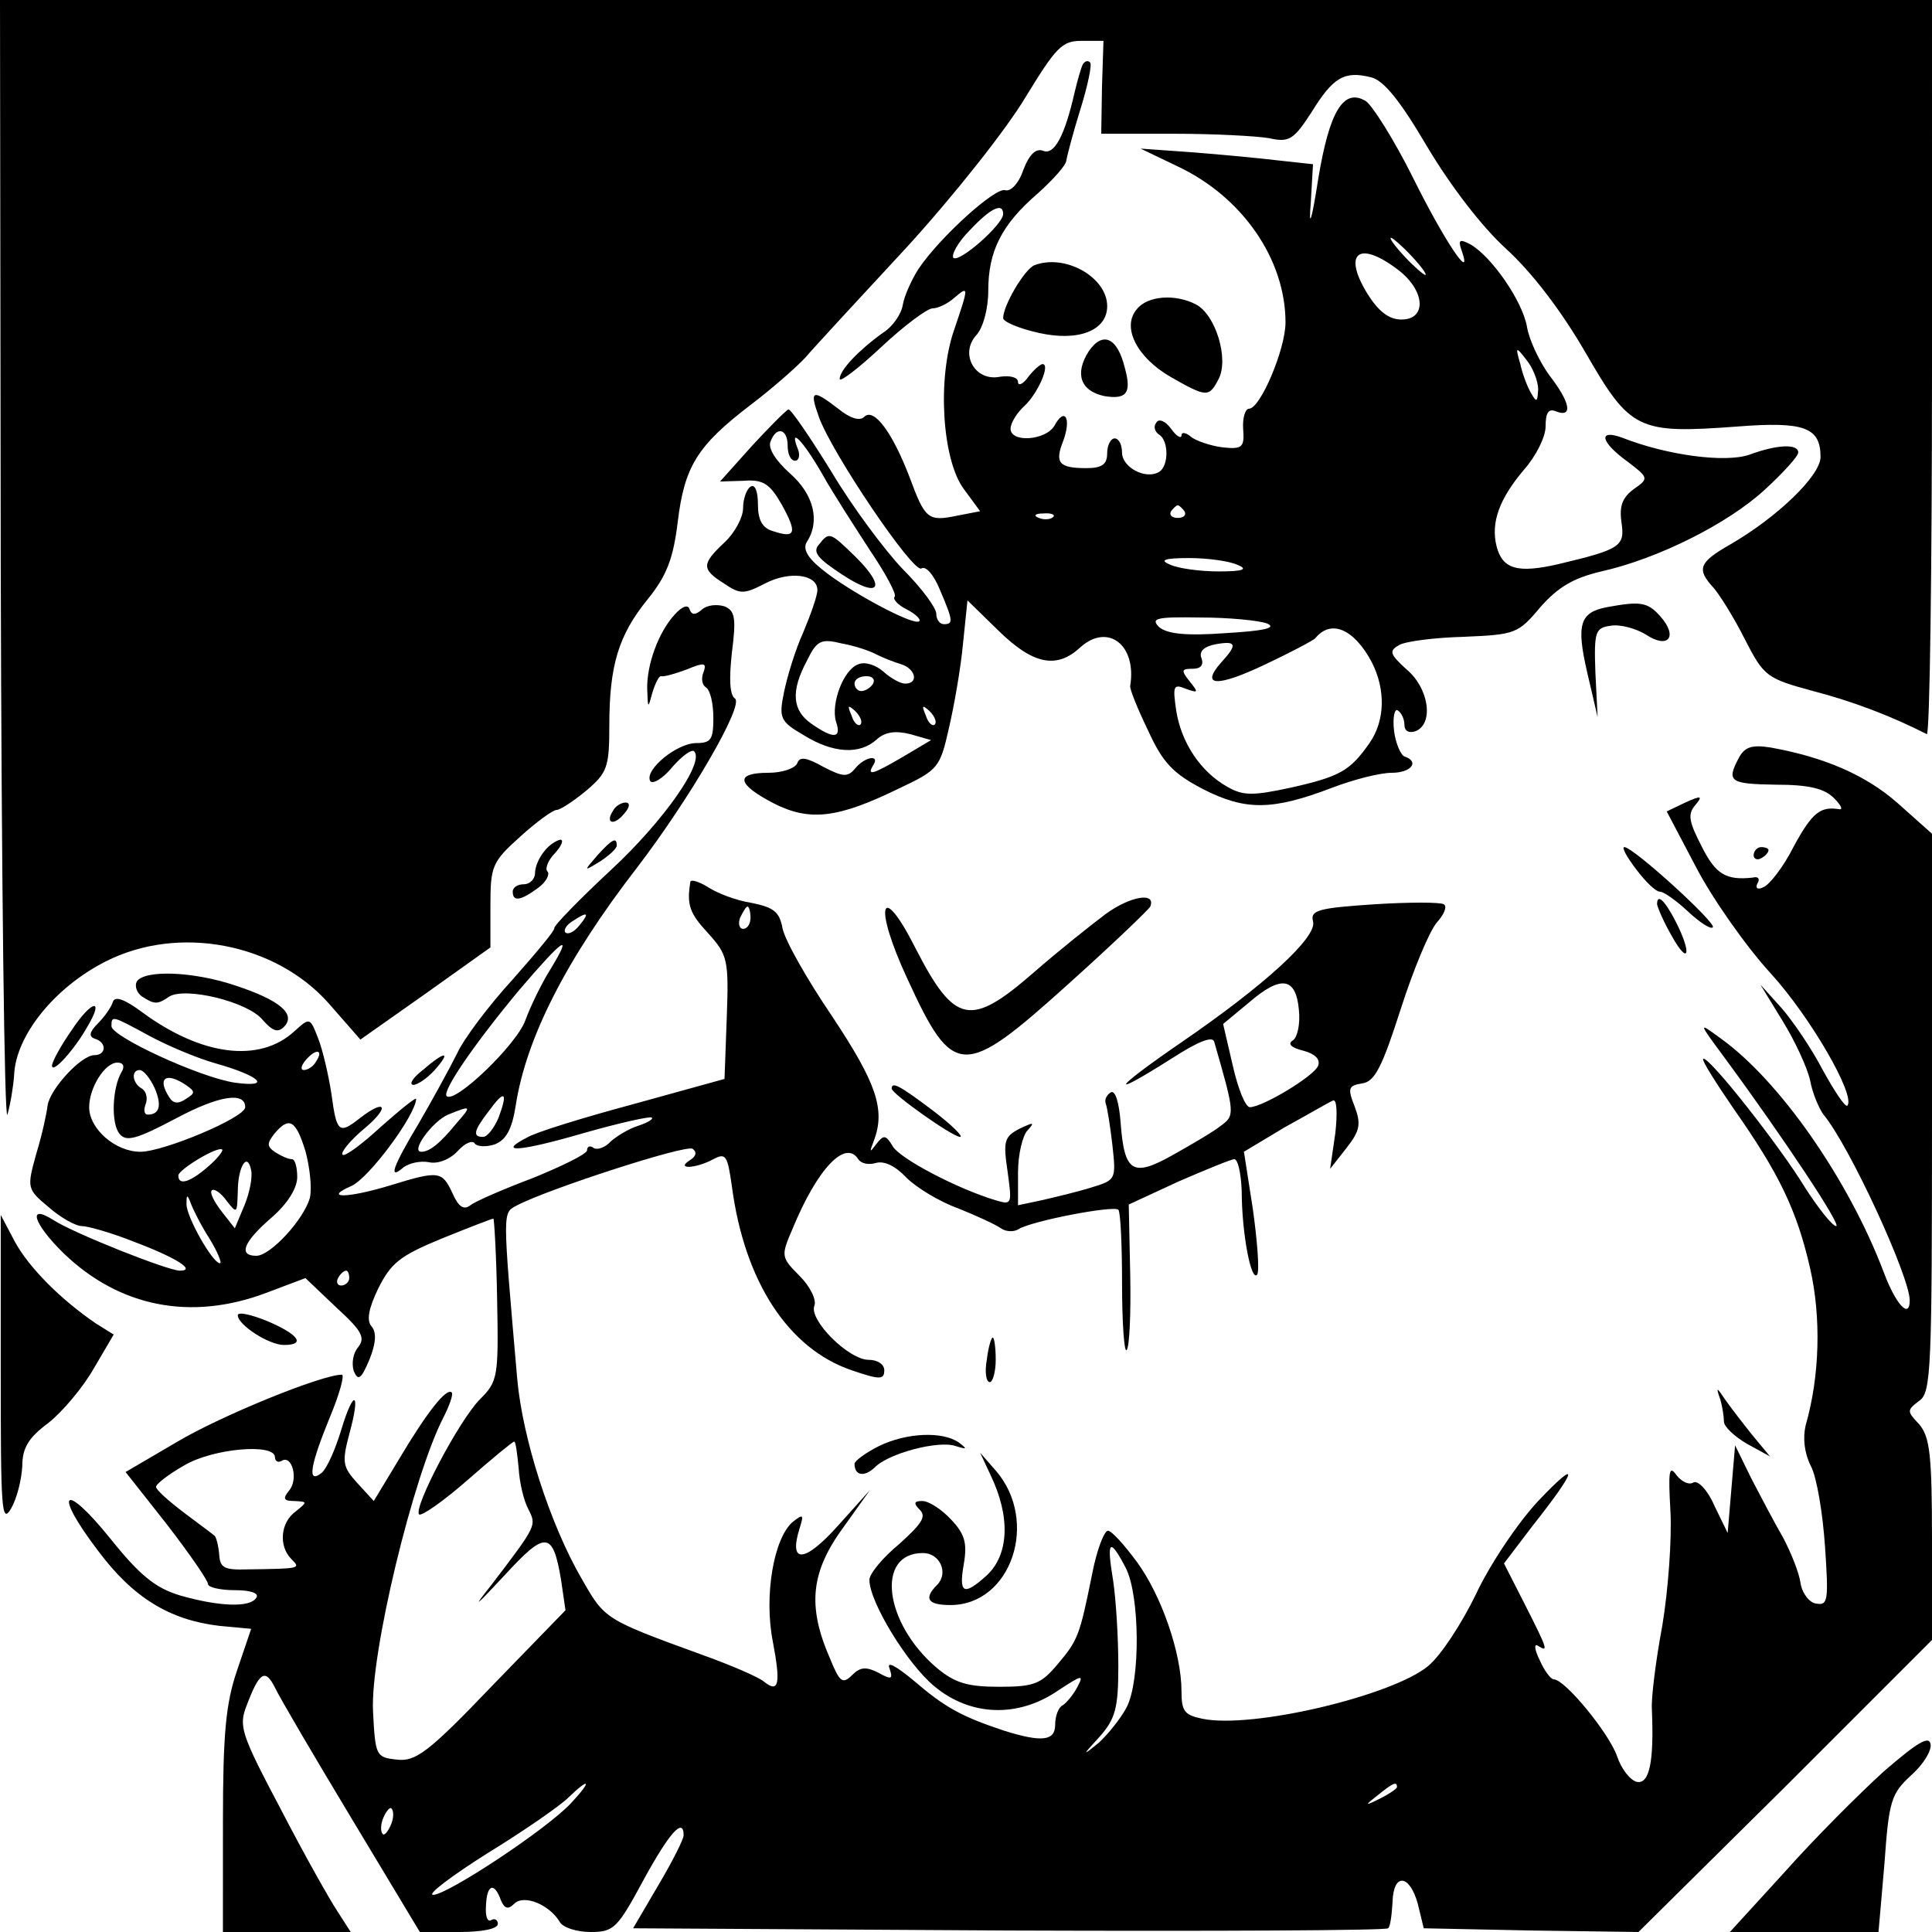 <svg version="1" xmlns="http://www.w3.org/2000/svg" width="346.667" height="346.667" viewBox="0 0 260 260"><path d="M.1 76.2c.1 42 .5 75.2.9 73.8.4-1.4.8-3.8.9-5.3.2-5.3 5.4-11.8 12.3-15.3 9.8-5 22.9-2.5 30.1 5.7l4.2 4.8 8.8-6.2 8.7-6.2v-5.6c0-5.3.2-5.9 4-9.3 2.2-2 4.4-3.6 4.9-3.6s2.3-1.2 4-2.6c2.8-2.4 3.1-3.1 3.1-8.7 0-8.1 1.2-12.2 5.2-17.1 2.5-3.1 3.4-5.4 4-10.3.9-7.5 2.6-10.3 9.8-15.8 2.9-2.2 6.2-5.1 7.4-6.4 1.1-1.3 7.3-8 13.6-14.8 6.4-7 13.5-16 16-20.2 4.1-6.7 4.9-7.6 7.5-7.6h3l-.2 6.2-.1 6.3h9.8c5.3 0 11.1.3 12.8.6 2.7.6 3.3.2 5.7-3.5 2.9-4.7 4.4-5.6 8-4.7 1.7.4 3.9 3.1 7.6 9.4 3.1 5.2 7.3 10.7 10.6 13.7 3.5 3.2 7.4 8.3 10.7 14 6 10.4 7 10.9 20.4 9.9 9-.7 11.2.1 11.2 4.1 0 2.5-5.8 8.1-12.2 11.8-4.2 2.4-4.5 3.3-2.2 5.8.8.9 2.8 4.1 4.2 6.9 2.6 5.1 3 5.3 9.2 7 5.4 1.4 10.6 3.4 15.3 5.8.4.2.7-21.9.7-49.2V0H0l.1 76.2z"/><path d="M145.7 8.7c-.2.4-.7 2.1-1.1 3.8-1.3 5.7-2.7 8.4-4.2 7.8-1-.4-1.9.5-2.7 2.6-.6 1.8-1.7 2.9-2.4 2.7-1.3-.5-8.9 6.4-11.7 10.6-.9 1.4-1.9 3.6-2.1 4.8-.2 1.3-1.4 3-2.7 3.8-3.2 2.3-5.8 5-5.8 6.2 0 .5 2.5-1.4 5.6-4.3 3.1-2.9 6.2-5.2 6.9-5.2.7 0 2-.6 2.9-1.4 2-1.7 2-1.6 0 4.3-2.3 6.6-1.6 17.5 1.3 21.4l2.2 3-3.1.6c-3.9.8-4.3.5-6.4-5.2-2.3-6-4.8-9.4-6.1-8.1-.6.6-1.9.2-3.5-1.1-3.5-2.7-3.9-2.5-2.6 1.1 1.7 4.8 12.7 21.1 13.8 20.4.6-.4 1.7.9 2.5 2.9 1.8 4.2 1.8 4.6.5 4.6-.5 0-1-.6-1-1.4 0-.8-2-3.5-4.5-6-2.4-2.5-6.8-8.4-9.6-13.1-2.9-4.7-5.5-8.5-5.8-8.4-.3.1-2.5 2.3-4.9 4.9l-4.3 4.8 3.2-.1c2.6-.2 3.5.4 5.1 3.2 2.1 3.8 1.9 4.6-1.1 3.6-1.5-.4-2.1-1.5-2.1-3.6 0-1.8-.4-2.8-1-2.4-.5.3-1 1.6-1 2.9 0 1.2-1.1 3.3-2.5 4.6-3.1 2.9-3.1 3.6-.1 5.5 2.2 1.5 2.7 1.5 5.6 0 3.3-1.7 7-1.2 7 .9 0 .8-.9 3.3-1.9 5.7-1.1 2.4-2.2 6.1-2.6 8.1-.7 3.4-.5 3.9 2.6 5.7 4 2.5 7.6 2.7 9.9.6 1.1-1 2.5-1.2 4.5-.7l2.8.8-3.7 2.2c-4.1 2.4-5 2.7-4.1 1.2 1-1.5-1.1-1.2-2.4.4-1 1.2-1.6 1.2-4.3-.2-2.3-1.3-3.2-1.4-3.5-.5-.3.7-2 1.3-3.9 1.3-4.5 0-4.3 1.5.7 4.1 4.9 2.5 8.7 2 16.9-2 5.3-2.5 5.5-2.8 6.7-8.1.7-3 1.6-8.1 1.9-11.4l.6-5.8 4.2 4.1c4.6 4.5 7.8 5.2 11 2.2 3.7-3.3 7.6-.3 6.7 5.2-.1.4 1 3.1 2.4 6 2 4.4 3.4 5.8 7.4 7.9 5.7 2.9 9.3 2.9 17.4-.2 2.9-1.1 6.4-2 8-2 2.6 0 3.8-1.5 1.7-2.2-.5-.2-1.2-1.8-1.4-3.5-.2-1.8.1-3 .5-2.7.5.3.9 1.2.9 1.9 0 .9.6 1.2 1.5.9 2.5-1 1.8-5.8-1.2-8.3-2.3-2.1-2.4-2.5-1-3.3.9-.5 4.8-1 8.7-1.1 6.9-.3 7.3-.4 10.3-4 2.4-2.7 4.4-3.9 8.2-4.8 7.6-1.7 17-6.4 22-11 2.5-2.3 4.5-4.5 4.5-5 0-1.2-2.8-1.1-6.6.3-3.2 1.1-11 .1-17.1-2.3-3.3-1.2-2.9.6.7 3.2 2.9 2.2 2.9 2.3.9 3.7-1.5 1.1-2 2.2-1.7 4.4.5 3.3 0 3.7-8.4 5.7-5.6 1.3-7.6.7-8.4-2.4-.8-3.2.4-6.4 3.7-10.3 1.6-1.8 2.9-4.4 2.9-5.8 0-1.9.4-2.5 1.5-2 2.2.8 1.8-1.3-1-4.9-1.3-1.8-2.7-4.7-3-6.5-.6-3.5-4.8-9.5-7.6-11.1-1.5-.8-1.7-.6-1.2.8 1.6 4.6-2.4-1.4-6.6-9.9-2.5-5-5.4-9.6-6.3-10.2-3-1.8-4.9 1.4-6.4 10.5-.9 5.8-1.3 6.8-1 3.2l.3-5.2-4.6-.5c-2.5-.3-7.7-.8-11.6-1.1l-7-.5 5 2.4c8.7 4.1 14.5 12.5 14.5 21 0 3.6-3.4 11.6-4.9 11.6-.5 0-.9 1.2-.8 2.7.2 2.5-.1 2.8-2.8 2.5-1.6-.2-3.6-.9-4.2-1.4-.7-.6-1.3-.7-1.3-.2 0 .5-.7.1-1.4-.9-.8-1.1-1.7-1.4-2-.8-.4.5-.2 1.2.4 1.6 1.3.8 1.3 4.2 0 5-1.8 1.1-5-.6-5-2.6 0-1-.4-1.9-1-1.9-.5 0-1 .9-1 2 0 1.5-.7 2-2.8 2-3.7 0-4.3-.7-3.1-3.7 1.1-3 .2-4.6-1.2-2-1.2 2-5.9 2.3-5.9.4 0-.8.9-2.2 1.9-3.1 1.8-1.7 3.5-5.6 2.4-5.6-.3 0-1.2.8-1.9 1.7-.7 1-1.4 1.3-1.4.7 0-.6-1-.9-2.4-.7-3.4.7-5.5-3.1-3.2-5.6.9-1 1.6-3.5 1.6-6 0-5.3 1.8-8.9 6.7-13.1 2.1-1.9 3.8-3.8 3.8-4.4.1-.6.9-3.7 1.9-6.9 1-3.2 1.6-6.1 1.3-6.3-.3-.3-.7-.2-1 .3zM135 28.8c0 1.4-5.9 6.6-6.7 5.9-.3-.4.6-2.1 2.2-3.7 2.8-3 4.5-3.8 4.5-2.2zm55 5.7c1.3 1.4 2.1 2.5 1.8 2.5-.2 0-1.5-1.1-2.8-2.5-1.3-1.4-2.1-2.5-1.8-2.5.2 0 1.5 1.1 2.8 2.5zm-2 1.7c3.8 2.8 4.1 6.8.6 6.8-1.7 0-3.1-1.1-4.6-3.5-3.3-5.4-1.2-7.2 4-3.3zm19 16.2c-.1 1.7-.2 1.8-.9.6-.5-.8-1.2-2.6-1.5-4-.7-2.4-.6-2.4.8-.6.9 1.1 1.6 2.9 1.6 4zM106 60c0 1.1.4 2 1 2 .5 0 .7-.7.4-1.5-1.3-3.2.6-1.3 3.2 3.2 1.5 2.7 4.5 7.3 6.5 10.4 2.1 3.1 3.6 5.9 3.3 6.2-.3.3.4 1.1 1.6 1.7 1.2.6 2 1.4 1.7 1.6-.7.7-9.6-4.1-13.1-7-2-1.6-2.6-2.8-2-3.7 1.8-2.8.9-6.4-2.3-9.2-1.9-1.7-3-3.4-2.6-4.3.8-2.1 2.3-1.7 2.3.6zm53.4 8.8c.3.5-.1.9-.9.9s-1.2-.4-.9-.9c.3-.4.7-.8.9-.8.2 0 .6.4.9.8zm-17.7.8c-.3.3-1.2.4-1.9.1-.8-.3-.5-.6.6-.6 1.1-.1 1.7.2 1.3.5zm24.8 6.4c1.5.6.9.9-2.5.9-2.5 0-5.4-.4-6.5-.9-1.5-.6-.9-.9 2.5-.9 2.5 0 5.4.4 6.5.9zm4 7.9c1.4.6-.4 1-5.5 1.3-5.5.4-7.9.1-9-.8-1.2-1.2-.4-1.4 5.5-1.3 3.9 0 7.9.4 9 .8zm14.1 5.2c1.9 3.7 1.8 7.9-.3 10.9-2.6 3.7-3.9 4.5-10.6 6-5.1 1.1-6.4 1.1-8.5-.1-3.6-2-6.2-5.9-6.9-10.2-.5-3.4-.4-3.7 1.3-3 1.7.6 1.7.5.5-1s-1.1-1.7.4-1.7c1.1 0 1.5-.5 1.2-1.4-.4-.9.3-1.6 1.9-1.9 2.8-.5 3 0 .7 2.5-2.8 3.2-.5 3.3 6 .2 3.4-1.6 6.4-3.2 6.7-3.5 2.1-2.6 5.2-1.3 7.6 3.2zm-66.6-1c.8.4 2.3 1 3.3 1.3 1.9.6 2.4 2.6.5 2.6-.6 0-1.9-.7-2.9-1.6-1-.9-2.5-1.4-3.4-1-2 .7-3.7 5.3-3 7.7.8 2.3-.3 2.4-3.3.3-2.6-1.8-2.8-4.4-.6-8.5 1.3-2.7 1.9-3 4.7-2.3 1.7.3 3.8 1 4.7 1.5zm-.5 3.9c-.3.5-1 1-1.6 1-.5 0-.9-.5-.9-1 0-.6.7-1 1.6-1 .8 0 1.2.4.9 1zm-1.7 5.5c-.3.3-.9-.2-1.2-1.2-.6-1.4-.5-1.5.5-.6.7.7 1 1.5.7 1.8zm10 0c-.3.3-.9-.2-1.2-1.2-.6-1.4-.5-1.5.5-.6.7.7 1 1.5.7 1.8z"/><path d="M110.2 73.3c-.9 1-.1 1.9 3.1 4 5 3.3 6.1 1.9 1.9-2.3-3.5-3.4-3.6-3.5-5-1.7zM139.2 35.7c-1.3.5-4.2 5.4-4.2 7.1 0 .5 2.1 1.4 4.8 2 5.3 1.2 9.2-.3 9.2-3.6 0-3.9-5.7-7.1-9.8-5.5zM153 41.6c-2.1 2.4 0 6.5 4.5 9.1 4.9 2.8 5.2 2.8 6.5.3 1.4-2.7-.4-8.6-3-10-2.8-1.5-6.6-1.2-8 .6zM146.5 47.3c-1.9 3-1.1 5.3 2.1 6 3 .5 3.7-.4 2.8-3.7-1-4.2-3-5.1-4.9-2.3zM90.8 82.7c-2.2 2.4-3.8 6.8-3.7 10.1.1 2.6.1 2.6.7.4.4-1.3.9-2.3 1.2-2.2.3.1 1.8-.3 3.4-.9 2.4-1 2.7-.9 2.3.3-.4.9-.2 1.8.3 2.1.6.4 1 2.2 1 4.1 0 2.9-.3 3.4-2.3 3.4-2.6 0-7 3.6-6.2 5.1.3.5 1.7-.3 3-1.9 1.3-1.5 2.6-2.4 2.9-2.1 1.5 1.4-4 9.3-11.1 15.9-4.3 4-7.8 7.6-7.7 7.9.1.3-2.5 3.4-5.6 6.9-3.2 3.5-6.6 8-7.5 10-1 2-3.3 6.2-5.1 9.3-3.6 6-4.2 7.8-2.1 6 .8-.6 2.3-.9 3.4-.7 1.2.3 2.9-.4 3.9-1.5s2-1.5 2.3-1c.3.4 1.5.5 2.7.1 1.5-.6 2.3-2 2.8-5.2 1.4-9.1 6.8-19.7 16.3-32 7.2-9.4 14.5-22 13.2-22.8-.7-.5-.8-2.6-.4-6.2.6-4.7.4-5.6-1-6.2-1-.3-2.3-.2-3 .4-.9.8-1.4.8-1.7 0-.2-.7-1-.4-2 .7zM78 124.5c-.7.9-1.5 1.3-1.9 1-.3-.3.1-1 .9-1.5 2.1-1.4 2.4-1.2 1 .5zm-3.9 5.9c-1.2 1.9-2.7 5-3.4 6.9-1.1 3.2-9.5 11.3-10.6 10.2-.6-.7 3.8-7.1 9.8-14.3 5.9-6.9 7.3-7.9 4.2-2.8zm-7 20c-.6 1.4-1.5 2.6-2.1 2.6-1.4 0-1.3-.8.8-3.5 2.1-2.9 2.6-2.6 1.3.9zm-5.7.8c-2.2 2.7-3.6 3.8-4.7 3.8-1.5 0 1.5-4.1 3.6-5 3.2-1.3 3.2-1.2 1.1 1.2zM216.3 81.7c-3.7.7-4.2 2.3-2.7 8.8l1.4 6-.3-6c-.2-5.6 0-6 2.1-6.3 1.3-.2 3.4.4 4.7 1.2 3 2 4.4.3 1.9-2.5-1.7-1.9-2.7-2-7.1-1.2z"/><path d="M234 102c-1.7 3.2-1.2 3.5 5 3.6 4.4 0 6.5.5 7.8 1.8.9.9 1.3 1.6.7 1.5-2.5-.4-3.6.4-6.1 5-1.4 2.8-3.3 5.2-4.1 5.5-.8.4-1.1.1-.8-.5.4-.6.1-1-.6-.8-3.6.4-5-.4-6.9-4.2-1.7-3.3-1.9-4.3-.9-5.5 1.1-1.3.9-1.4-1.3-.4l-2.5 1.2 4 7.6c2.2 4.2 6.7 10.6 10 14.2 5.3 5.8 11.5 16.5 10.3 17.8-.3.2-1.7-1.9-3.3-4.8-1.5-2.9-4.1-6.7-5.6-8.4l-2.8-3.1 3 4.9c1.6 2.6 3.3 6.2 3.7 8 .3 1.7 1.2 3.8 1.8 4.6 3.5 4.2 11.6 21.8 11.6 25 0 2.6-1.9.5-3.5-3.8-4.7-12.4-14-25.8-22-31.5-3-2.2-3-2.2.7 2.8 7.8 10.6 15.7 22.5 14.9 22.5-.5 0-2.4-2.4-4.2-5.2-3.4-5.6-13.1-17.9-13.7-17.3-.2.2 1.7 3.2 4.1 6.7 6.1 8.7 8.5 13.6 10.3 21.5 1.5 6.6 1.3 14.5-.6 21.1-.4 1.7-.2 3.7.7 5.5.8 1.5 1.6 6.4 1.9 10.8.5 7.3.4 8-1.2 7.7-.9-.1-1.9-1.4-2.1-2.8-.2-1.4-1.3-4.1-2.3-6-1.1-1.9-3-5.5-4.3-8l-2.2-4.5-.5 5.9-.5 5.9-1.8-3.7c-.9-2.1-2.2-3.4-2.8-3.1-.6.4-1.6-.1-2.3-1-1-1.4-1.1-.5-.8 4.9.2 3.7-.3 10.6-1.1 15.4-.9 4.8-1.5 9.8-1.4 11.2.3 7-.3 10.1-2 9.8-.9-.2-2.1-1.7-2.7-3.5-1.1-3.1-7-10.3-8.5-10.3-.4 0-1.3-1.2-1.9-2.6-.7-1.4-.8-2.3-.2-1.9 1.4.9 1.3.5-1.8-5.6l-2.8-5.5 3.8-5c6.1-7.7 6.5-9.4.8-3.4-2.8 3-6.6 8.7-8.4 12.6-1.9 3.9-4.7 8.2-6.4 9.6-4.8 4-23.7 8.5-30.4 7.1-2.4-.5-2.8-1-2.8-3.7 0-5.1-2.7-12.9-6-17.4-1.7-2.3-3.4-4.2-3.9-4.2s-1.5 2.6-2.1 5.7c-1.7 8.4-1.9 9-4.7 12.3-2.2 2.6-3.1 3-7.8 3-4.3 0-6-.5-8.5-2.6-7-6-8.2-15.4-1.8-15.4 2.3 0 3.5 2.7 1.9 4.3-1.8 1.8-1.3 2.7 1.8 2.7 8.2 0 12-11.3 6.1-18.1l-2.1-2.4 1.4 3c2.7 5.6 2.5 10.7-.5 13.5-3.1 2.8-3.8 2.5-3.1-1.5.5-2.9.1-4.1-1.7-6-1.3-1.4-3-2.5-3.9-2.5-1.1 0-1.2.3-.3 1.2.9.9.2 1.9-2.8 4.6-2.2 1.8-4 4-4 4.8 0 3 5.1 11.3 8.7 14.3 4.9 4.1 11.3 4.3 16.7.6 3.2-2.1 3.5-2.2 2.6-.5-.5 1-1.5 2.2-2 2.5-.6.3-1 1.5-1 2.6 0 2.2-1.8 2.4-6.9.8-5.7-1.9-7.9-3.1-12.1-6.7-2.4-2-3.7-2.7-3.3-1.7.5 1.5.3 1.6-1.5.6-1.6-.8-2.4-.8-3.5.3-1.3 1.3-1.7 1-3-2.2-3.1-7.1-2.6-11.7 1.9-17.8l3.5-4.9-4.4 4.9c-4.4 4.9-6.6 5.1-5.1.3.6-1.9.5-2-.9-.9-2.6 2.2-3.9 10-2.7 16.1 1.1 5.8.8 7-1.2 5.4-.7-.6-4.4-2.2-8.3-3.6-13.2-4.8-13.1-4.8-16.2-10.2-4.3-7.4-8-19-8.7-27-2-23.1-2-22.2 0-23.3 4.2-2.2 22.7-8.2 23.6-7.6.6.4.5 1-.3 1.5-2.1 1.3.7 1.2 3.1-.1 1.7-.9 1.9-.5 2.5 3.7 1.7 12.8 7.6 21.8 16.1 24.7 3.8 1.3 4.4 1.3 4.4 0 0-.8-.9-1.4-2.1-1.4-2.7 0-8.1-5.4-7.3-7.3.3-.8-.6-2.6-2-4-2.5-2.5-2.5-2.7-1-6.2 3.4-8.3 7.2-12.2 8.9-9.5.4.6 1.4.8 2.4.5 1.1-.3 2.6.4 4.1 2 1.3 1.3 4.4 3.2 6.9 4.1 2.5 1 5.1 2.2 5.8 2.7.7.5 1.8.5 2.4.1 1.8-1.1 12.7-3.2 13.4-2.6.3.3.5 4.8.5 10 0 5.3.3 9.2.6 8.9.4-.3.6-4.9.5-10.1l-.2-9.5 6.7-3.1c3.7-1.6 7.1-3 7.5-3 .5 0 .9 1.9 1 4.2 0 5.8 1.3 12.5 2.1 11.3.3-.6 0-4.5-.6-8.8l-1.2-7.7 5.5-3.3c3.1-1.7 6-3.4 6.5-3.6.5-.2.6 1.7.3 4.4l-.7 4.8 2.2-2.8c1.8-2.3 2-3.2 1.1-5.6-1-2.5-.8-2.8 1-3.1 1.7-.2 2.7-2.2 5.2-10 1.7-5.3 3.9-10.6 4.9-11.7.9-1 1.4-2.1.9-2.4-.4-.3-4.7-.3-9.4 0-7.5.5-8.6.8-8.2 2.3.6 2.1-6.5 8.6-17.9 16.4-9 6.2-9.9 7.6-1.2 2.1 3.7-2.4 5.6-3.1 5.8-2.3 2.8 9.7 2.8 9.9.9 11.3-1 .8-3.9 2.5-6.4 3.9-5.5 3.1-6.6 2.4-7.1-4.4-.2-2.6-.7-4.3-1.3-4-.5.3-.9.9-.7 1.5.2.5.6 3 .9 5.6.5 4.6.5 4.7-2.8 5.7-1.9.6-4.9 1.3-6.6 1.7l-3.3.7v-4.4c0-2.4.6-5 1.3-5.7 1-1.1.8-1.1-1.1-.2-2.1 1.1-2.2 1.7-1.6 5.8.6 4.4.6 4.5-1.7 3.8-5-1.5-12.9-5.6-13.8-7.3-.9-1.5-1.2-1.5-2.2-.2-.9 1.2-.9 1.1-.3-.5 1.6-4.2.3-7.8-5.6-16.7-3.4-5-6.4-10.3-6.7-11.9-.4-2.2-1.2-2.8-4.2-3.4-2-.3-4.6-1.3-5.8-2.1-1.3-.8-2.4-1.1-2.4-.7-.5 3.1-.1 4.2 2.4 6.9 2.6 2.9 2.8 3.5 2.5 11.4l-.3 8.2-12.3 3.4c-6.7 1.8-13.2 3.8-14.3 4.5-4.1 2.1-1 1.9 7.6-.6 4.9-1.4 9-2.3 9.2-2.1.3.2-.6.7-1.8 1.1-1.3.4-2.9 1.4-3.7 2.1-.7.8-1.8 1.2-2.3.9-.5-.4-.9-.2-.9.3s-3.3 2.1-7.2 3.7c-4 1.5-7.9 3.2-8.5 3.7-.9.7-1.6.2-2.4-1.6-1.4-3-1.8-3.1-8.3-1.1-5.9 1.8-9.2 1.8-5.3.1 2.4-1.1 8.6-9.5 8.7-11.7 0-.3-2.1 1.4-4.7 3.7-2.6 2.4-4.9 4.1-5.2 3.8-.3-.3 1-1.9 2.9-3.5 3.5-2.9 3-4.2-.6-1.4-2.8 2.2-3.1 1.9-3.8-3.3-.4-2.6-1.2-6-1.8-7.5-1.1-2.8-1.1-2.8-3.2-.9-4.7 4.3-12.5 3.3-20.5-2.6-2.3-1.7-3.6-2.2-3.9-1.4-.2.7-1.1 2-2 2.9-1.2 1.2-1.3 1.8-.4 2.1 1.6.5 1.5 2.2-.1 2.2-1.8 0-6 4.6-6.3 6.8-.1.9-.7 3.8-1.5 6.4-1.3 4.7-1.3 4.8 1.7 7.3 1.6 1.4 3.6 2.5 4.4 2.5.8 0 4 .9 7 2.1 5.6 2.1 8.5 3.9 6.2 3.9-1.6 0-14.2-5-17-6.8-3.6-2.3-2.7.5 1.4 4.5 7.5 7.2 17.1 9.1 27.2 5.3l5.3-2 4.1 3.9c3.5 3.2 4 4.1 3 5.4-.7.8-.9 2.2-.6 3.2.6 1.4 1 1.1 2.1-1.5.9-2.2 1-3.7.3-4.5-.7-.8-.4-2.4.9-5.1 1.7-3.4 2.9-4.4 8.5-6.7 3.7-1.5 6.8-2.7 7-2.7.1 0 .4 4.9.5 10.9.2 10.4.1 11-2.3 13.4-2.8 2.8-9 14.6-8.2 15.5.3.3 3.3-1.8 6.5-4.6 3.3-2.9 6.1-5.2 6.3-5.2.2 0 .4 1.6.6 3.6.1 1.9.7 4.4 1.3 5.5 1.1 2.2 1.2 2.1-4.9 10.1-2.7 3.4-2.4 3.2 1.7-1.2 5.5-6 6.5-6 7.6.6l.6 4.1-9.9 10.2c-8.6 9-10.3 10.2-12.8 9.9-2.8-.3-2.9-.5-3.2-6.5-.4-7.7 5.4-31.7 9.5-39.6.8-1.6 1.3-3 1.1-3.3-.7-.7-3.3 2.6-7 8.8l-3.5 5.8-2.2-2.4c-2-2.2-2.1-2.8-1.1-6.6 1.6-5.8.6-6.2-1.1-.5-.8 2.6-1.9 5.1-2.6 5.7-2 1.6-1.6-.9 1.1-7.5 1.3-3.1 2-5.7 1.6-5.7-2.7 0-16.2 5.5-22.1 9l-7 4.1 5.6 7.1c3 3.9 5.5 7.5 5.5 8 0 .4 1.6.8 3.6.8 2.1 0 3.3.4 2.9 1-.8 1.4-5.1 1.2-10.3-.3-3.3-1-5.4-2.7-9.4-7.7-6.3-7.8-7.7-6.3-1.6 1.7 4.7 6.3 9.6 9.3 16.3 10.1l4.3.4-1.9 5.6c-1.5 4.4-1.9 8.4-1.9 20.4V260h17.2l-1.8-2.8c-1-1.5-4.5-7.7-7.6-13.7-5.4-10.2-5.7-11.2-4.6-14 1.7-4.5 2.5-5 3.8-2.4.6 1.3 5.3 9.3 10.3 17.6l9.2 15.3h5.3c3 0 5.2-.4 5.2-1.1 0-.5-.4-.8-.9-.5-.5.3-.8-.5-.7-1.9.1-2.9 1.1-3.3 2-.8.5 1.2 1 1.3 1.8.5 1.3-1.3 4.7.1 6.1 2.4.4.8 2.3 1.4 4.2 1.4 3.1 0 3.6-.5 7.1-7 3.5-6.4 5.4-8.5 5.4-6 0 .5-1.5 3.5-3.4 6.7l-3.4 5.8 50.5.3c27.9.1 50.8 0 51.1-.3.3-.2.5-1.8.6-3.5.1-4 2.3-3.8 3.4.2l.8 3.3 14.5.3 14.4.2 19.8-19.6 19.7-19.7v-13.5c0-11.5-.3-13.8-1.7-15.5-1.7-1.8-1.7-1.9 0-3.2 1.6-1.1 1.7-4.3 1.7-38.8v-37.5l-4.6-4.1c-4.3-3.8-9.9-6.2-17.1-7.5-2.5-.4-3.5-.1-4.3 1.4zm-133 21.5c0 .8-.4 1.5-1 1.5-.5 0-.7-.7-.4-1.5.4-.8.8-1.5 1-1.5.2 0 .4.7.4 1.5zm73.8 12.4c.2 1.9-.2 3.7-.8 4.1-.8.5-.2 1 1.4 1.4 1.5.4 2.3 1.1 2 2-.5 1.4-7.5 5.6-9.2 5.6-.6 0-1.6-2.5-2.3-5.6l-1.3-5.6 3.5-2.9c4.3-3.7 6.3-3.4 6.7 1zm-154.7 3.5c2.4 1.3 6.4 3 8.9 3.7 6 1.7 7.7 3.3 2.6 2.6-4.7-.7-16.6-6.2-16.6-7.6 0-1.5.1-1.4 5.1 1.3zm22.4 3.5c-.3.6-1.1 1.1-1.6 1.1s-.4-.6.3-1.4c1.4-1.6 2.4-1.3 1.3.3zm-26.1 1.3c-1.3 2.1-1.5 7-.3 8.4.9 1.1 2.3.7 7.6-2.1 5.8-3.1 9.3-3.6 9.3-1.5 0 1.4-11 6-14.1 6-3.4 0-6.9-3.1-6.9-6 0-2.6 2.1-6 3.8-6 .8 0 1 .5.6 1.2zm4.4 2.2c1 2.3.7 3.6-.9 3.6-.5 0-.6-.6-.3-1.4.3-.8.1-1.7-.5-2.1-1.3-.7-1.5-2.5-.3-2.5.5 0 1.4 1.1 2 2.4zm4.2-.4c1.3.9 1.3 1.1 0 1.9-1 .7-1.7.6-2.2-.2-1.7-2.6-.5-3.5 2.2-1.7zm16.1 8.9c.6 2.2.9 5 .6 6.3-.8 2.9-5.3 7.8-7.2 7.8-2.5 0-1.7-1.9 2-5.1 2.2-1.9 3.5-4 3.5-5.5 0-1.3-.3-2.4-.7-2.4-.5 0-1.4-.4-2.2-.9-1.2-.8-1.2-1.2-.2-2.5 2-2.4 2.9-1.9 4.2 2.3zM28 157c-2.4 2.1-4 2.6-4 1.2 0-.8 5.3-4 5.9-3.5.2.1-.6 1.2-1.9 2.3zm4.9 5.2l-1.3 3.1-1.8-2.3c-1-1.3-1.6-2.5-1.3-2.8.3-.3 1.2.3 2 1.4 1.4 1.8 1.4 1.7 1.5-1.2 0-3.4 1.3-5.5 1.8-2.9.2.9-.2 3-.9 4.7zm-4.7 4.5c1.1 1.8 1.7 3.3 1.4 3.3-1 0-4.6-6.4-4.5-8 0-1.3.1-1.3.6 0 .3.8 1.4 3 2.5 4.7zM47 172c0 .5-.5 1-1.1 1-.5 0-.7-.5-.4-1 .3-.6.8-1 1.1-1 .2 0 .4.4.4 1zm-10 24.1c0 .5.4.8.9.5 1.4-.9 2.3 2.5 1 4-.9 1.1-.7 1.4.7 1.4 1.8.1 1.8.1.2 1.4-2.1 1.5-2.3 4.7-.6 6.4 1.3 1.3 1.3 1.3-5.9 1.4-3.1.1-3.7-.2-3.8-2-.1-1.2-.4-2.3-.6-2.5-.2-.2-2.1-1.6-4.1-3.1-2.1-1.6-3.8-3.1-3.8-3.5 0-.4 1.7-1.7 3.8-2.9 3.9-2.3 12.2-3 12.2-1.1zM151.5 211c1.9 3.7 2 15.2.1 18.8-.8 1.5-2.5 3.6-3.7 4.7-2.3 1.9-2.3 1.8.1-.8 2.1-2.4 2.5-3.8 2.5-9.5 0-3.7-.3-8.8-.7-11.5-.9-5.4-.5-5.9 1.7-1.7zm-74.6 31.6c-3.2 3.5-16.7 12.4-18.6 12.4-.9 0 2.4-2.5 7.3-5.6 4.9-3 9.8-6.4 10.9-7.5 2.9-2.8 3.2-2.3.4.7zm111.1-2.1c0 .2-1 .9-2.2 1.5-2.2 1.1-2.2 1-.4-.4 2.1-1.7 2.6-1.9 2.6-1.1zm-135.4 5.1c-.4.9-.9 1.5-1.1 1.2-.3-.3-.3-1.3.1-2.2.4-.9.9-1.5 1.1-1.2.3.3.3 1.3-.1 2.2zM82.5 109.1c-1.1 1.7.1 2.1 1.5.4.8-.9.8-1.5.2-1.5-.6 0-1.4.5-1.7 1.1zM73.3 114.5c-.7.8-1.3 2.1-1.3 3 0 .8-.7 1.5-1.5 1.5s-1.5.4-1.5 1c0 1.4 1.1 1.2 3.4-.5 1.1-.8 1.6-1.8 1.3-2.2-.4-.3 0-1.5 1-2.5.9-1 1.2-1.8.7-1.8-.5.1-1.5.7-2.1 1.5zM80.4 115.1c-1.9 2.2-1.9 2.2.4.8 1.2-.8 2.2-1.7 2.2-2.1 0-1.2-.6-.9-2.6 1.3z"/><path d="M220.2 117c1.2 1.6 2.6 3 3.2 3 .5 0 2.2 1.2 3.8 2.7 1.5 1.4 3 2.4 3.3 2.1.6-.5-10.7-10.8-11.9-10.8-.4 0 .3 1.3 1.6 3zM236 115.1c0 .5.5.7 1 .4.6-.3 1-.8 1-1.1 0-.2-.4-.4-1-.4-.5 0-1 .5-1 1.1zM148.8 123c-2 1.5-6.4 5-9.6 7.8-8.6 7.5-10.7 7.1-16-3.2-4.7-9.3-5.7-5.8-1.1 4.1 6.2 13.5 7.5 13.5 21.7.7 5.9-5.3 10.8-10 11-10.4.8-2-2.7-1.4-6 1zM223 121.7c.1.5.9 2.4 2 4.3 2.3 4.1 2.7 2.3.5-2-1.5-2.9-2.5-3.8-2.5-2.3zM18.4 132.1c-.3.6 0 1.5.7 2 1.7 1.1 2.1 1.1 3.7 0 2.2-1.3 10.5.7 12.5 3.1 1.4 1.6 2.1 1.8 2.9 1 1.7-1.7-.5-3.6-6.6-5.6-5.7-1.9-12.2-2.1-13.2-.5zM9.6 138.7c-1.4 2-2.6 4.2-2.6 4.7 0 1.2 3-2.1 4.8-5.3 2.3-3.9.5-3.5-2.2.6zM56.9 144c-1.3 1-1.9 1.9-1.3 2 .6 0 1.9-.9 2.9-2 2.3-2.6 1.4-2.6-1.6 0zM120 146.5c0 .7 8.2 6.5 9.2 6.5.5 0-1.1-1.6-3.6-3.5-4.5-3.4-5.6-4-5.6-3zM.1 184.5c0 18.7.1 20.7 1.4 18.5.8-1.4 1.4-3.9 1.5-5.7 0-2.4.8-3.8 3.5-5.8 1.9-1.5 4.6-4.7 6.1-7.3l2.7-4.6-2.4-1.5c-4.7-3.2-9-7.5-10.9-11l-1.9-3.6v21zM32 177c0 1.3 4.2 4 6.2 4 3 0 2-1.4-2.2-3.2-2.2-.9-4-1.3-4-.8zM132.8 183c-.3 1.6-.1 3 .4 3 .4 0 .8-1.4.8-3 0-1.7-.2-3-.4-3s-.6 1.3-.8 3zM231.5 188.3c.3 1 .5 2.4.5 3 0 .7 1.4 2 3.1 3l3.1 1.7-2.4-2.9c-1.2-1.5-2.9-3.7-3.6-4.7-1.2-1.8-1.3-1.8-.7-.1zM118.3 194.6c-1.8.9-3.3 2-3.3 2.4 0 1.6 1.3 1.8 2.7.5 1.8-1.9 8.6-3.7 10.9-2.9 1.6.5 1.6.4.4-.5-2.2-1.5-7-1.3-10.7.5zM253.5 238.4c-3.3 3-9.3 9-13.3 13.5l-7.4 8.1h20l.8-9.2c.6-8.5.9-9.4 3.6-11.9 1.7-1.5 2.8-3.4 2.6-4.2-.2-1.2-1.9-.1-6.3 3.7z"/></svg>